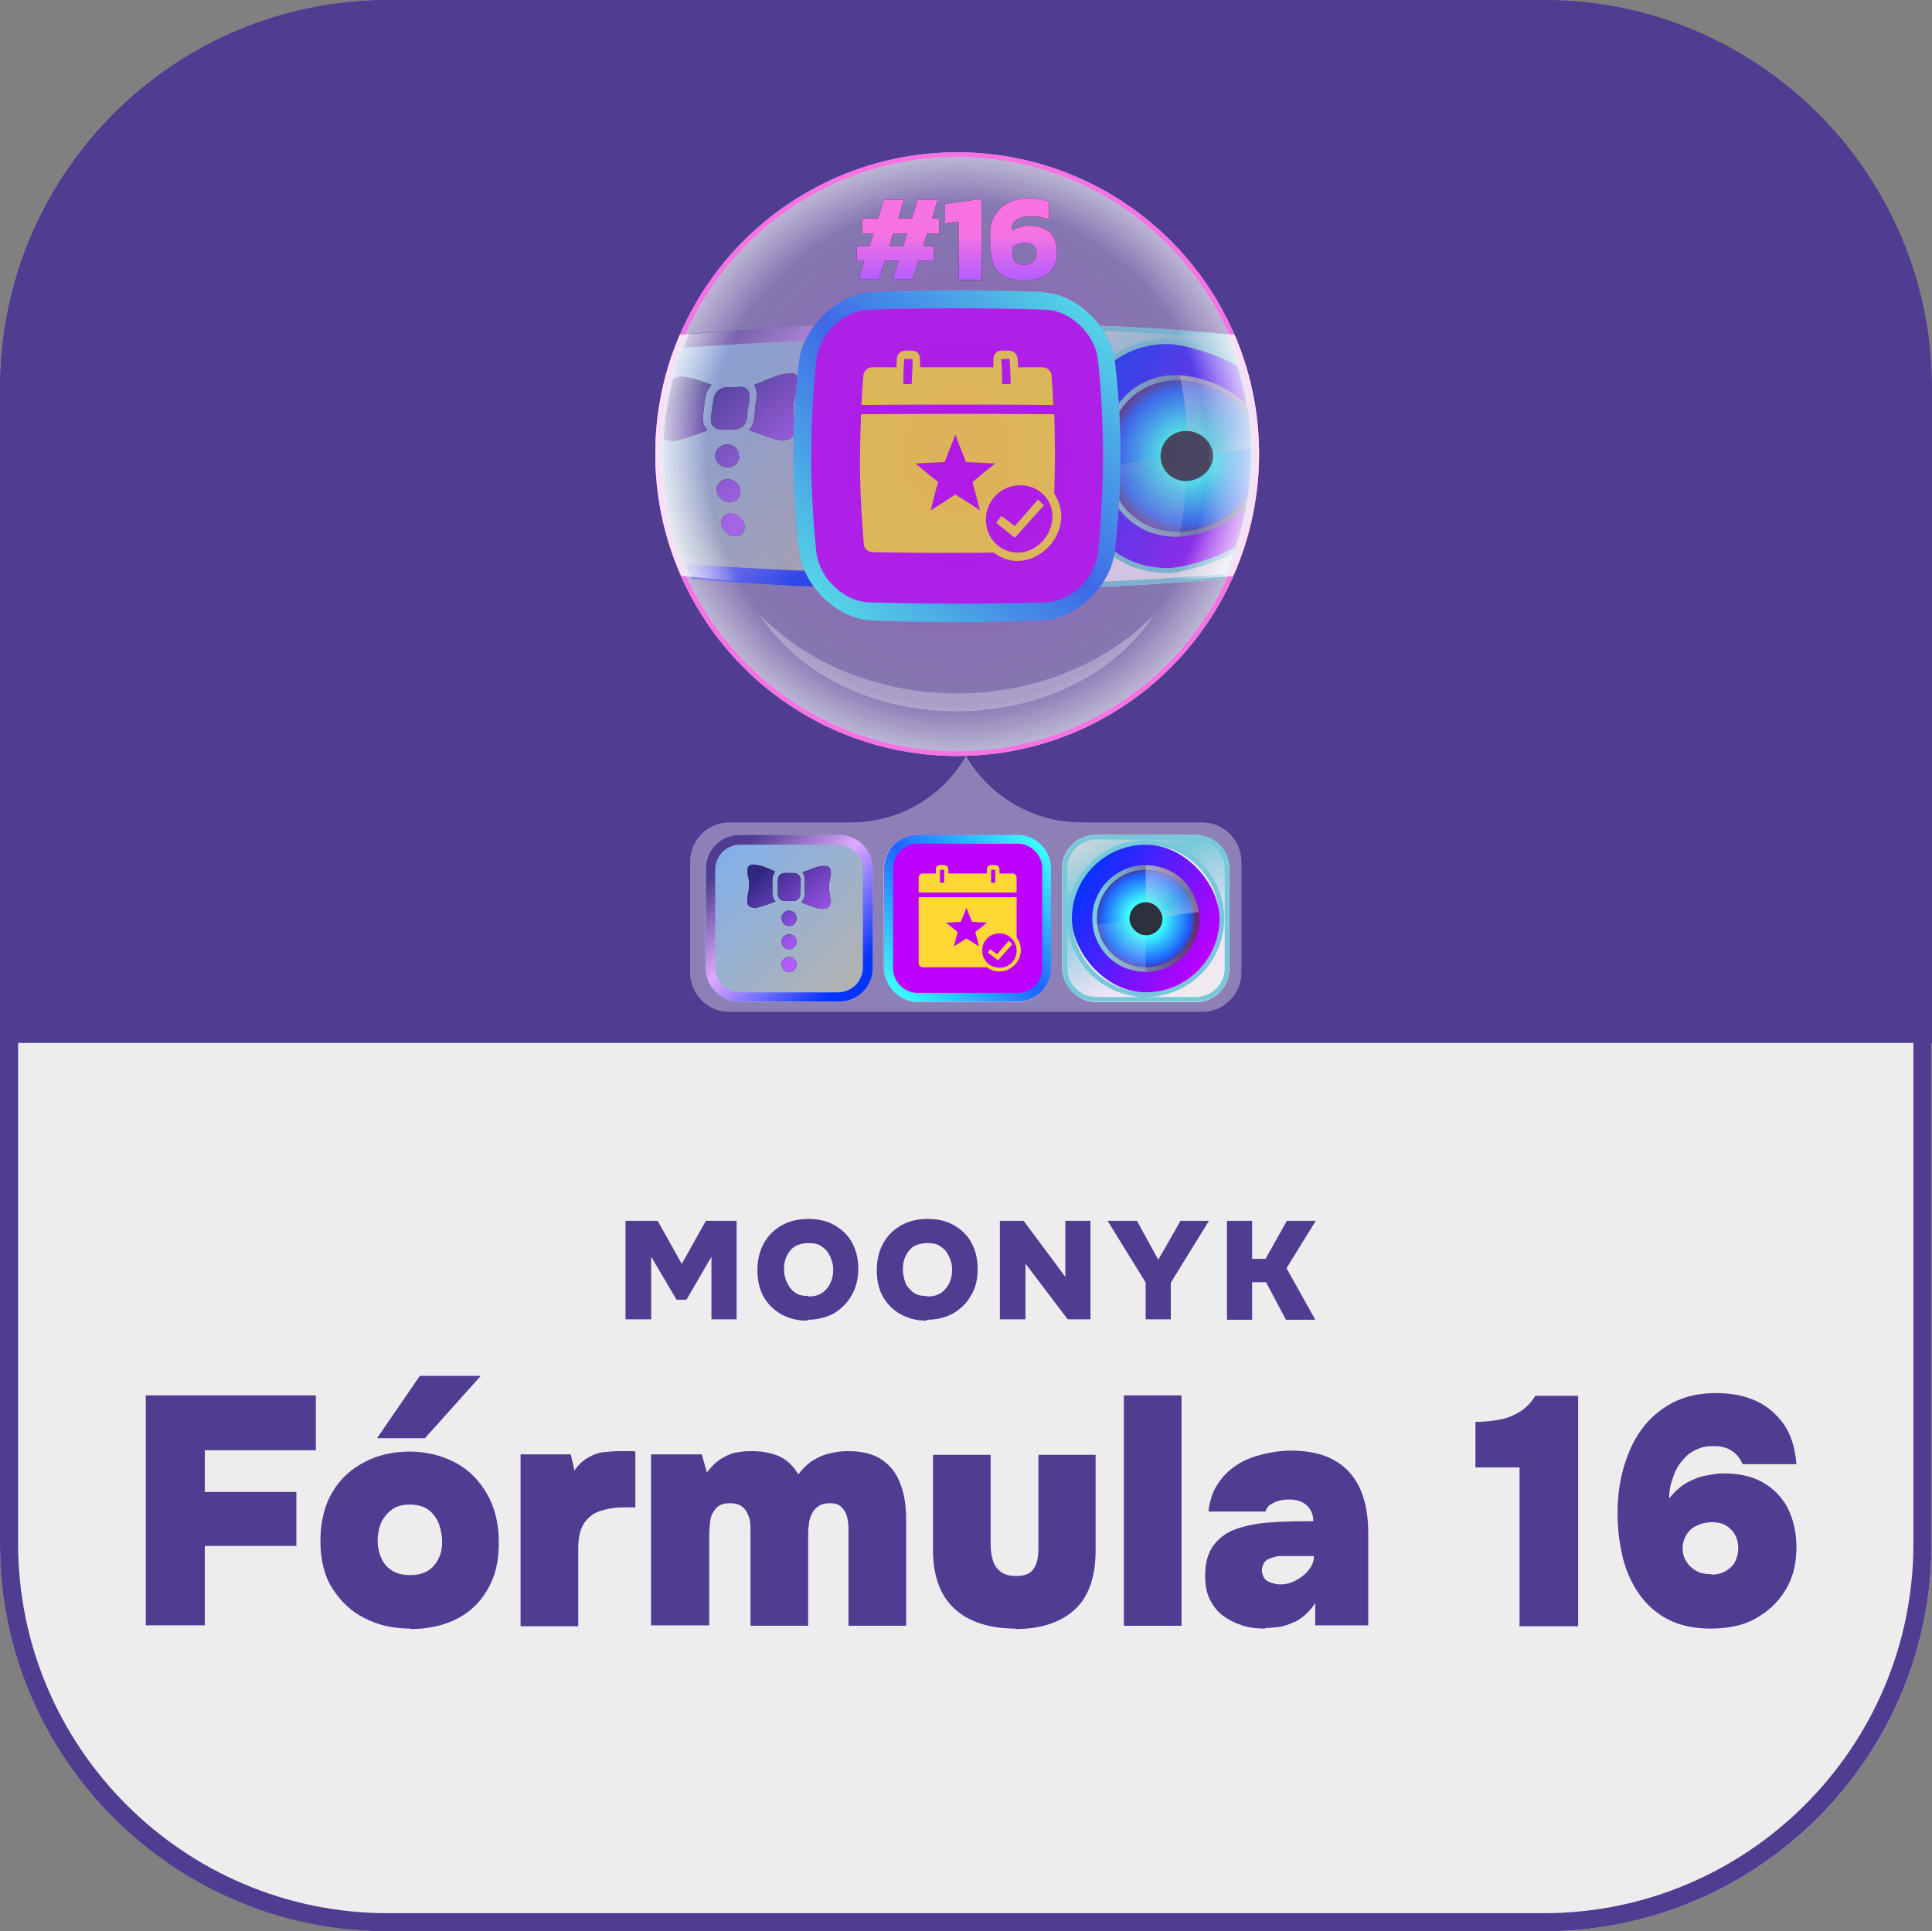 <?xml version="1.0" encoding="UTF-8"?> <svg xmlns="http://www.w3.org/2000/svg" xmlns:xlink="http://www.w3.org/1999/xlink" id="Capa_2" viewBox="0 0 41.6 41.59"><rect x="0" y="0" width="41.6" height="41.59" fill="#808080" stroke="none"/><defs><style>.cls-1{fill:url(#Degradado_sin_nombre_15);}.cls-1,.cls-2,.cls-3,.cls-4,.cls-5,.cls-6,.cls-7,.cls-8,.cls-9,.cls-10,.cls-11,.cls-12,.cls-13,.cls-14,.cls-15,.cls-16,.cls-17,.cls-18,.cls-19,.cls-20,.cls-21,.cls-22,.cls-23,.cls-24,.cls-25,.cls-26,.cls-27,.cls-28,.cls-29,.cls-30,.cls-31,.cls-32,.cls-33,.cls-34,.cls-35,.cls-36,.cls-37,.cls-38,.cls-39,.cls-40,.cls-41,.cls-42,.cls-43,.cls-44,.cls-45,.cls-46{stroke-width:0px;}.cls-2{fill:url(#Degradado_sin_nombre_30);}.cls-3{fill:url(#Degradado_sin_nombre_96);}.cls-4{opacity:.35;}.cls-4,.cls-46{fill:#fff;}.cls-47{clip-path:url(#clippath);}.cls-5{fill:none;}.cls-6{fill:url(#Degradado_sin_nombre_15-5);}.cls-6,.cls-7{opacity:.2;}.cls-7{fill:url(#Degradado_sin_nombre_15-2);}.cls-48{clip-path:url(#clippath-1);}.cls-8{fill:url(#Degradado_sin_nombre_138-10);}.cls-9{fill:url(#Degradado_sin_nombre_138-11);}.cls-10{fill:url(#Degradado_sin_nombre_138-12);}.cls-11{fill:url(#Degradado_sin_nombre_96-2);}.cls-12{fill:url(#Degradado_sin_nombre_15-4);}.cls-13{fill:url(#Degradado_sin_nombre_30-2);}.cls-14{fill:url(#Degradado_sin_nombre_136-2);}.cls-15{fill:url(#Degradado_sin_nombre_138-2);}.cls-16{fill:url(#Degradado_sin_nombre_138-6);}.cls-17{fill:url(#Degradado_sin_nombre_138-3);}.cls-18{fill:url(#Degradado_sin_nombre_138-4);}.cls-19{fill:url(#Degradado_sin_nombre_138-5);}.cls-20{fill:url(#Degradado_sin_nombre_138-9);}.cls-21{fill:url(#Degradado_sin_nombre_138-7);}.cls-22{fill:url(#Degradado_sin_nombre_138-8);}.cls-23{fill:url(#Degradado_sin_nombre_140-2);}.cls-24{fill:url(#Degradado_sin_nombre_111-2);}.cls-25{fill:url(#Degradado_sin_nombre_115-2);}.cls-26{fill:url(#Degradado_sin_nombre_15-6);}.cls-26,.cls-27{opacity:.4;}.cls-27{fill:url(#Degradado_sin_nombre_15-3);}.cls-49{opacity:.7;}.cls-29{fill:url(#Degradado_sin_nombre_193);}.cls-30{fill:url(#Degradado_sin_nombre_111);}.cls-31{fill:url(#Degradado_sin_nombre_115);}.cls-32{fill:url(#Degradado_sin_nombre_138);}.cls-33{fill:url(#Degradado_sin_nombre_136);}.cls-34{fill:url(#Degradado_sin_nombre_140);}.cls-35{fill:url(#Degradado_sin_nombre_187);}.cls-36{fill:url(#Degradado_sin_nombre_255);}.cls-37{fill:url(#Degradado_sin_nombre_252);}.cls-38{fill:#503c90;}.cls-39{fill:#76c9da;}.cls-40{fill:#2c313d;}.cls-41{fill:#dfaafe;}.cls-42{fill:#be00fe;}.cls-43{fill:#ededed;}.cls-44{fill:#f773e3;}.cls-45{fill:#fdd835;}.cls-46{opacity:.29;}</style><linearGradient id="Degradado_sin_nombre_15" x1="25.77" y1="21.68" x2="23.58" y2="17.88" gradientUnits="userSpaceOnUse"><stop offset="0" stop-color="#ededed"></stop><stop offset=".26" stop-color="#f3e5f5"></stop><stop offset=".72" stop-color="#76c9da"></stop><stop offset="1" stop-color="#cfd8dc"></stop></linearGradient><linearGradient id="Degradado_sin_nombre_111" x1="26.05" y1="20.58" x2="23.29" y2="18.98" gradientUnits="userSpaceOnUse"><stop offset="0" stop-color="#be00fe"></stop><stop offset="1" stop-color="#0533ff"></stop></linearGradient><radialGradient id="Degradado_sin_nombre_115" cx="24.67" cy="19.78" fx="24.67" fy="19.78" r="1.15" gradientUnits="userSpaceOnUse"><stop offset=".33" stop-color="#3cfefe"></stop><stop offset=".81" stop-color="#1f64fe"></stop><stop offset="1" stop-color="#5f2268"></stop></radialGradient><linearGradient id="Degradado_sin_nombre_96" x1="23.53" y1="19.78" x2="25.82" y2="19.78" gradientUnits="userSpaceOnUse"><stop offset=".07" stop-color="#79cadb"></stop><stop offset="1" stop-color="#65296c"></stop></linearGradient><linearGradient id="Degradado_sin_nombre_15-2" x1="24.67" y1="20.93" x2="23.95" y2="19.68" xlink:href="#Degradado_sin_nombre_15"></linearGradient><linearGradient id="Degradado_sin_nombre_15-3" x1="-1509.92" y1="-8605.29" x2="-1510.64" y2="-8606.53" gradientTransform="translate(-1485.25 -8586.65) rotate(-180)" xlink:href="#Degradado_sin_nombre_15"></linearGradient><linearGradient id="Degradado_sin_nombre_30" x1="19.24" y1="21.37" x2="22.42" y2="18.19" gradientUnits="userSpaceOnUse"><stop offset="0" stop-color="#3cfefe"></stop><stop offset=".5" stop-color="#1f64fe"></stop><stop offset="1" stop-color="#3cfefe"></stop></linearGradient><radialGradient id="Degradado_sin_nombre_193" cx="20.61" cy="9.78" fx="20.61" fy="9.78" r="6.5" gradientUnits="userSpaceOnUse"><stop offset="0" stop-color="#f773e3" stop-opacity=".4"></stop><stop offset=".8" stop-color="#fff" stop-opacity=".3"></stop></radialGradient><radialGradient id="Degradado_sin_nombre_187" cx="20.61" cy="9.78" fx="20.61" fy="9.78" r="6.5" gradientUnits="userSpaceOnUse"><stop offset=".83" stop-color="#fff" stop-opacity="0"></stop><stop offset="1" stop-color="#fff" stop-opacity=".5"></stop></radialGradient><linearGradient id="Degradado_sin_nombre_252" x1="20.98" y1="-206.11" x2="20.98" y2="-207.88" gradientTransform="translate(-.37 212.16)" gradientUnits="userSpaceOnUse"><stop offset="0" stop-color="#b15dff"></stop><stop offset=".57" stop-color="#f773e3"></stop></linearGradient><clipPath id="clippath"><circle class="cls-5" cx="20.61" cy="9.77" r="6.32"></circle></clipPath><linearGradient id="Degradado_sin_nombre_15-4" x1="26.8" y1="12.49" x2="23.57" y2="6.91" xlink:href="#Degradado_sin_nombre_15"></linearGradient><linearGradient id="Degradado_sin_nombre_111-2" x1="27.57" y1="11.17" x2="23.25" y2="8.68" xlink:href="#Degradado_sin_nombre_111"></linearGradient><radialGradient id="Degradado_sin_nombre_115-2" cx="25.56" cy="9.82" fx="25.56" fy="9.82" r="1.79" xlink:href="#Degradado_sin_nombre_115"></radialGradient><linearGradient id="Degradado_sin_nombre_96-2" x1="23.73" y1="9.82" x2="27.39" y2="9.82" xlink:href="#Degradado_sin_nombre_96"></linearGradient><linearGradient id="Degradado_sin_nombre_15-5" x1="25.46" y1="11.52" x2="24.39" y2="9.66" xlink:href="#Degradado_sin_nombre_15"></linearGradient><linearGradient id="Degradado_sin_nombre_15-6" x1="-1510.76" y1="-8594.66" x2="-1511.92" y2="-8596.68" gradientTransform="translate(-1485.25 -8586.65) rotate(-180)" xlink:href="#Degradado_sin_nombre_15"></linearGradient><linearGradient id="Degradado_sin_nombre_136" x1="18.12" y1="11.87" x2="14.19" y2="7.88" gradientUnits="userSpaceOnUse"><stop offset="0" stop-color="#b2b2b2"></stop><stop offset="1" stop-color="#85b0e7"></stop></linearGradient><linearGradient id="Degradado_sin_nombre_140" x1="18.03" y1="11.87" x2="14.09" y2="7.71" gradientUnits="userSpaceOnUse"><stop offset=".02" stop-color="#0533ff"></stop><stop offset=".54" stop-color="#dfaafe"></stop><stop offset=".96" stop-color="#503c90"></stop></linearGradient><linearGradient id="Degradado_sin_nombre_138" x1="17.68" y1="9.88" x2="15.5" y2="7.36" gradientUnits="userSpaceOnUse"><stop offset=".08" stop-color="#b15dff"></stop><stop offset=".9" stop-color="#312783"></stop></linearGradient><linearGradient id="Degradado_sin_nombre_138-2" x1="16.4" y1="10.72" x2="14.36" y2="8.36" xlink:href="#Degradado_sin_nombre_138"></linearGradient><linearGradient id="Degradado_sin_nombre_138-3" x1="17.04" y1="10.31" x2="14.93" y2="7.86" xlink:href="#Degradado_sin_nombre_138"></linearGradient><linearGradient id="Degradado_sin_nombre_138-4" x1="16.24" y1="11.2" x2="13.84" y2="8.42" xlink:href="#Degradado_sin_nombre_138"></linearGradient><linearGradient id="Degradado_sin_nombre_138-5" x1="15.95" y1="11.49" x2="13.46" y2="8.61" xlink:href="#Degradado_sin_nombre_138"></linearGradient><linearGradient id="Degradado_sin_nombre_138-6" x1="16.56" y1="10.87" x2="14.26" y2="8.21" xlink:href="#Degradado_sin_nombre_138"></linearGradient><linearGradient id="Degradado_sin_nombre_30-2" x1="17.65" y1="12.78" x2="23.57" y2="6.86" xlink:href="#Degradado_sin_nombre_30"></linearGradient><clipPath id="clippath-1"><polygon class="cls-5" points="27.64 12.33 25.1 12.51 15.77 12.51 13.98 12.33 14.16 7.25 15.75 7.12 25.17 7.11 26.93 7.23 27.64 12.33"></polygon></clipPath><radialGradient id="Degradado_sin_nombre_255" cx="20.61" cy="9.77" fx="20.61" fy="9.77" r="6.5" gradientUnits="userSpaceOnUse"><stop offset=".83" stop-color="#fff" stop-opacity="0"></stop><stop offset="1" stop-color="#fff" stop-opacity=".8"></stop></radialGradient><linearGradient id="Degradado_sin_nombre_136-2" x1="18.34" y1="21.14" x2="15.71" y2="18.49" xlink:href="#Degradado_sin_nombre_136"></linearGradient><linearGradient id="Degradado_sin_nombre_140-2" x1="18.27" y1="21.14" x2="15.65" y2="18.37" xlink:href="#Degradado_sin_nombre_140"></linearGradient><linearGradient id="Degradado_sin_nombre_138-7" x1="17.79" y1="-191.89" x2="16.31" y2="-193.61" gradientTransform="translate(0 212.16)" xlink:href="#Degradado_sin_nombre_138"></linearGradient><linearGradient id="Degradado_sin_nombre_138-8" x1="17.79" y1="-191.89" x2="16.31" y2="-193.61" gradientTransform="translate(0 212.16)" xlink:href="#Degradado_sin_nombre_138"></linearGradient><linearGradient id="Degradado_sin_nombre_138-9" x1="17.79" y1="-191.89" x2="16.31" y2="-193.61" gradientTransform="translate(0 212.16)" xlink:href="#Degradado_sin_nombre_138"></linearGradient><linearGradient id="Degradado_sin_nombre_138-10" x1="17.79" y1="-191.89" x2="16.31" y2="-193.61" gradientTransform="translate(0 212.16)" xlink:href="#Degradado_sin_nombre_138"></linearGradient><linearGradient id="Degradado_sin_nombre_138-11" x1="17.79" y1="-191.89" x2="16.31" y2="-193.61" gradientTransform="translate(0 212.16)" xlink:href="#Degradado_sin_nombre_138"></linearGradient><linearGradient id="Degradado_sin_nombre_138-12" x1="17.79" y1="-191.89" x2="16.31" y2="-193.61" gradientTransform="translate(0 212.16)" xlink:href="#Degradado_sin_nombre_138"></linearGradient></defs><g id="Capa_1-2"><rect class="cls-43" x="0" y="0" width="41.59" height="41.59" rx="8.35" ry="8.35"></rect><path class="cls-38" d="M33.24.4c4.39,0,7.96,3.57,7.96,7.95v24.89c0,4.39-3.57,7.96-7.96,7.96H8.35c-4.39,0-7.96-3.57-7.96-7.96V8.35C.4,3.97,3.97.4,8.35.4h24.89M33.24,0H8.35C3.74,0,0,3.74,0,8.35v24.89c0,4.61,3.74,8.35,8.35,8.35h24.89c4.61,0,8.35-3.74,8.35-8.35V8.35C41.59,3.74,37.85,0,33.24,0h0Z"></path><path class="cls-38" d="M41.6,22.47v-14.11C41.6,3.74,37.85,0,33.24,0H8.35C3.74,0,0,3.74,0,8.35v14.11h41.59Z"></path><path class="cls-41" d="M13.47,28.41v-2.12h.69l.52.93.52-.93h.66v2.12h-.54v-1.35l-.54.93h-.21l-.55-.93v1.35h-.54Z"></path><path class="cls-41" d="M17.39,28.44c-.22,0-.41-.05-.57-.14s-.29-.22-.38-.38c-.09-.16-.13-.35-.13-.57s.05-.42.14-.58.22-.29.38-.38c.16-.09.35-.14.57-.14s.4.04.56.13c.16.09.29.21.38.37.09.16.14.35.14.57s-.05.41-.14.57-.22.29-.38.39c-.17.09-.36.14-.58.14ZM17.41,27.92c.13,0,.23-.03.31-.09.08-.06.13-.13.17-.22s.05-.17.05-.26c0-.06,0-.13-.03-.2-.02-.07-.05-.13-.09-.19-.04-.06-.1-.1-.16-.14-.07-.04-.15-.05-.25-.05-.13,0-.23.03-.31.08-.08.06-.13.13-.17.22-.04.09-.05.18-.05.27s.02.18.06.27.09.16.17.22c.08.06.18.08.3.08Z"></path><path class="cls-41" d="M19.96,28.44c-.22,0-.41-.05-.57-.14-.16-.09-.29-.22-.38-.38s-.13-.35-.13-.57.05-.42.14-.58c.09-.16.22-.29.38-.38.16-.09.35-.14.57-.14s.4.04.56.13c.16.09.29.21.38.37s.14.35.14.57-.04.41-.14.57c-.09.17-.22.29-.38.39-.16.09-.36.14-.58.14ZM19.97,27.92c.13,0,.23-.03.31-.09.08-.06.13-.13.17-.22.04-.09.05-.17.05-.26,0-.06,0-.13-.03-.2-.02-.07-.05-.13-.09-.19-.04-.06-.1-.1-.16-.14-.07-.04-.15-.05-.25-.05-.13,0-.23.03-.31.08-.08.06-.13.13-.17.22s-.05.18-.05.27.02.18.05.27.1.16.17.22c.08.06.18.08.3.08Z"></path><path class="cls-41" d="M21.53,28.41v-2.12h.51l.9,1.21v-1.21h.54v2.12h-.49l-.91-1.2v1.2h-.54Z"></path><path class="cls-41" d="M24.67,28.41v-.79l-.82-1.33h.63l.46.84.48-.84h.61l-.82,1.33v.79h-.54Z"></path><path class="cls-41" d="M26.42,28.41v-2.12h.54v.82h.29l.46-.82h.62l-.63,1.02.62,1.11h-.63l-.43-.81h-.3v.81h-.54Z"></path><path class="cls-41" d="M3.14,35.01v-4.96h3.66v1.18h-2.39v.9h1.97v1.16h-1.97v1.71h-1.27Z"></path><path class="cls-41" d="M8.84,35.07c-.36,0-.69-.07-.98-.22-.29-.14-.52-.36-.7-.64s-.26-.63-.26-1.03.09-.77.26-1.05c.17-.29.41-.5.7-.65.29-.15.61-.22.96-.22s.68.08.97.23c.29.15.52.38.69.67s.26.64.26,1.06-.08.74-.25,1.02c-.16.28-.39.49-.67.63-.29.14-.61.21-.97.21ZM8.82,33.92c.18,0,.32-.04.42-.11.1-.07.17-.17.22-.28s.06-.23.06-.34-.02-.23-.06-.35-.11-.22-.21-.31c-.1-.08-.24-.13-.42-.13s-.32.04-.42.13c-.1.08-.18.19-.22.3s-.06.24-.06.35.02.23.07.35c.04.11.12.21.22.28s.24.11.42.11ZM8.12,30.97l.92-1.34h1.31l-1.2,1.34h-1.04Z"></path><path class="cls-41" d="M11.21,35.01v-3.69h1.08l.08.35c.09-.14.2-.23.31-.29.11-.06.22-.1.34-.11.11-.01.21-.02.31-.02.08,0,.15,0,.22,0,.07,0,.11,0,.13.01v1.2h-.24c-.17,0-.33.02-.49.07-.15.04-.27.13-.36.25-.09.12-.14.31-.14.56v1.68h-1.24Z"></path><path class="cls-41" d="M14.02,35.01v-3.69h1.09l.11.39c.11-.14.22-.25.35-.32.12-.07.24-.11.35-.12.11-.02.2-.02.27-.02.2,0,.38.03.56.1.17.07.32.2.44.4.11-.14.22-.25.35-.32.12-.07.25-.12.37-.14.12-.03.24-.04.35-.04.3,0,.54.06.72.18.18.12.32.29.4.51.09.22.13.48.13.78v2.29h-1.24v-2.06c0-.06,0-.12-.01-.18s-.02-.13-.05-.19c-.03-.06-.07-.11-.12-.15-.05-.04-.12-.06-.22-.06s-.18.02-.24.06-.11.09-.14.15c-.03.06-.06.13-.07.21s-.02.16-.02.23v1.99h-1.24v-2.07c0-.05,0-.11-.01-.17,0-.06-.03-.12-.06-.19-.03-.06-.07-.11-.13-.15-.06-.04-.14-.06-.24-.06-.14,0-.25.04-.31.12-.07.08-.11.17-.12.28-.01.11-.02.2-.02.28v1.95h-1.24Z"></path><path class="cls-41" d="M21.87,35.07c-.56,0-1-.14-1.31-.42s-.47-.71-.47-1.27v-2.05h1.24v1.95c0,.12.02.23.05.33.03.1.09.18.17.24.08.06.19.09.33.09.15,0,.27-.04.33-.1.07-.07.11-.16.13-.26.02-.11.02-.2.02-.3v-1.95h1.23v2.05c0,.6-.16,1.03-.47,1.3s-.73.4-1.26.4Z"></path><path class="cls-41" d="M24.2,35.01v-4.96h1.24v4.96h-1.24Z"></path><path class="cls-41" d="M27.23,35.07c-.17,0-.34-.02-.49-.07-.15-.05-.29-.12-.41-.21-.12-.09-.21-.21-.28-.35-.07-.14-.1-.31-.1-.5,0-.28.06-.5.18-.66.12-.16.28-.28.48-.35.2-.07.43-.12.69-.14.26-.02.53-.03.81-.03h.17c0-.09-.02-.17-.06-.24-.04-.07-.1-.13-.18-.17-.08-.04-.17-.06-.28-.06-.08,0-.16.01-.23.03-.08.02-.14.06-.19.09-.05.04-.08.09-.09.14h-1.23c.03-.23.09-.43.2-.59.11-.17.24-.3.41-.41.16-.11.35-.18.55-.23.2-.05.41-.08.63-.08.54,0,.95.15,1.23.45.28.3.42.74.42,1.33v1.98h-1.14v-.48c-.12.18-.26.31-.41.39-.15.07-.29.12-.41.13-.12.01-.21.02-.25.02ZM27.57,34.12c.12,0,.23-.03.34-.09.11-.06.2-.13.27-.22.07-.09.11-.18.11-.27v-.03h-.69c-.06,0-.11,0-.16.02-.05.01-.1.03-.14.05-.04.02-.07.05-.09.09s-.04.08-.04.14c0,.07.02.12.05.17s.08.08.14.1.13.04.2.04Z"></path><path class="cls-41" d="M32.72,35.01v-3.41h-.95v-.98c.2,0,.37-.02.53-.05.16-.03.3-.09.43-.17s.24-.2.33-.34h.92v4.96h-1.27Z"></path><path class="cls-41" d="M36.83,35.07c-.36,0-.67-.07-.92-.2-.25-.13-.46-.32-.62-.55-.16-.23-.28-.5-.35-.79-.07-.3-.11-.61-.11-.94,0-.35.04-.67.13-.98s.21-.59.39-.83c.17-.24.4-.43.66-.57.27-.14.58-.21.94-.21.31,0,.59.05.84.16.25.11.45.28.61.5.16.22.25.51.28.87h-1.16c-.04-.11-.11-.2-.22-.28s-.25-.11-.41-.11c-.13,0-.25.02-.35.07-.1.04-.19.1-.26.18-.07.07-.14.16-.19.26-.05.1-.08.2-.11.3s-.04.21-.04.32c.12-.15.25-.27.4-.35s.29-.13.43-.15c.14-.03.25-.04.33-.04.34,0,.62.06.85.19.23.13.41.31.54.55.12.24.19.52.19.85,0,.36-.08.67-.24.93-.16.26-.38.46-.65.61s-.6.21-.96.21ZM36.84,33.91c.14,0,.25-.03.34-.09s.15-.12.19-.21c.04-.09.06-.18.06-.27s-.02-.19-.06-.27-.1-.15-.19-.21-.19-.08-.32-.08-.24.03-.34.08-.17.12-.22.21c-.05.09-.07.18-.07.28,0,.09.02.18.07.26.05.09.12.16.21.21.09.06.21.08.35.08Z"></path><path class="cls-38" d="M13.47,28.41v-2.12h.69l.52.93.52-.93h.66v2.12h-.54v-1.35l-.54.93h-.21l-.55-.93v1.35h-.54Z"></path><path class="cls-38" d="M17.39,28.44c-.22,0-.41-.05-.57-.14s-.29-.22-.38-.38c-.09-.16-.13-.35-.13-.57s.05-.42.14-.58.22-.29.38-.38c.16-.09.35-.14.57-.14s.4.04.56.13c.16.09.29.21.38.37.09.16.14.35.14.57s-.05.41-.14.57-.22.29-.38.39c-.17.09-.36.14-.58.14ZM17.41,27.92c.13,0,.23-.03.31-.09.08-.06.13-.13.17-.22s.05-.17.05-.26c0-.06,0-.13-.03-.2-.02-.07-.05-.13-.09-.19-.04-.06-.1-.1-.16-.14-.07-.04-.15-.05-.25-.05-.13,0-.23.03-.31.08-.08.06-.13.13-.17.22-.04.09-.05.18-.05.27s.02.18.06.27.09.16.17.22c.08.06.18.08.3.08Z"></path><path class="cls-38" d="M19.96,28.44c-.22,0-.41-.05-.57-.14-.16-.09-.29-.22-.38-.38s-.13-.35-.13-.57.05-.42.14-.58c.09-.16.22-.29.38-.38.16-.09.35-.14.57-.14s.4.04.56.13c.16.09.29.21.38.37s.14.35.14.57-.04.41-.14.57c-.09.17-.22.29-.38.39-.16.09-.36.14-.58.14ZM19.97,27.92c.13,0,.23-.03.31-.09.08-.06.13-.13.17-.22.04-.09.05-.17.05-.26,0-.06,0-.13-.03-.2-.02-.07-.05-.13-.09-.19-.04-.06-.1-.1-.16-.14-.07-.04-.15-.05-.25-.05-.13,0-.23.03-.31.08-.08.06-.13.13-.17.22s-.05.18-.05.27.02.18.05.27.1.16.17.22c.08.06.18.08.3.08Z"></path><path class="cls-38" d="M21.53,28.41v-2.12h.51l.9,1.21v-1.21h.54v2.12h-.49l-.91-1.2v1.2h-.54Z"></path><path class="cls-38" d="M24.67,28.41v-.79l-.82-1.33h.63l.46.84.48-.84h.61l-.82,1.33v.79h-.54Z"></path><path class="cls-38" d="M26.42,28.41v-2.12h.54v.82h.29l.46-.82h.62l-.63,1.02.62,1.11h-.63l-.43-.81h-.3v.81h-.54Z"></path><path class="cls-38" d="M3.14,35.01v-4.96h3.66v1.18h-2.39v.9h1.97v1.16h-1.97v1.71h-1.27Z"></path><path class="cls-38" d="M8.84,35.07c-.36,0-.69-.07-.98-.22-.29-.14-.52-.36-.7-.64s-.26-.63-.26-1.03.09-.77.26-1.05c.17-.29.41-.5.7-.65.29-.15.61-.22.96-.22s.68.08.97.23c.29.15.52.38.69.67s.26.64.26,1.06-.08.74-.25,1.02c-.16.28-.39.49-.67.63-.29.14-.61.21-.97.21ZM8.82,33.92c.18,0,.32-.04.42-.11.1-.07.17-.17.22-.28s.06-.23.06-.34-.02-.23-.06-.35-.11-.22-.21-.31c-.1-.08-.24-.13-.42-.13s-.32.04-.42.13c-.1.08-.18.19-.22.3s-.06.24-.06.35.02.23.07.35c.04.11.12.21.22.28s.24.11.42.11ZM8.12,30.97l.92-1.34h1.31l-1.2,1.34h-1.04Z"></path><path class="cls-38" d="M11.21,35.01v-3.69h1.08l.08.35c.09-.14.2-.23.31-.29.11-.06.22-.1.34-.11.11-.01.21-.02.31-.02.08,0,.15,0,.22,0,.07,0,.11,0,.13.01v1.2h-.24c-.17,0-.33.02-.49.07-.15.04-.27.13-.36.25-.09.12-.14.31-.14.56v1.68h-1.24Z"></path><path class="cls-38" d="M14.02,35.01v-3.69h1.09l.11.39c.11-.14.22-.25.35-.32.12-.07.24-.11.35-.12.11-.02.2-.02.27-.02.2,0,.38.03.56.1.17.07.32.2.44.4.11-.14.22-.25.35-.32.12-.07.25-.12.37-.14.12-.03.24-.04.35-.04.3,0,.54.06.72.18.18.12.32.29.4.51.09.22.13.48.13.78v2.29h-1.24v-2.06c0-.06,0-.12-.01-.18s-.02-.13-.05-.19c-.03-.06-.07-.11-.12-.15-.05-.04-.12-.06-.22-.06s-.18.02-.24.06-.11.09-.14.15c-.03.06-.06.13-.07.21s-.02.16-.02.23v1.99h-1.24v-2.07c0-.05,0-.11-.01-.17,0-.06-.03-.12-.06-.19-.03-.06-.07-.11-.13-.15-.06-.04-.14-.06-.24-.06-.14,0-.25.04-.31.12-.07.08-.11.17-.12.28-.01.11-.02.2-.02.28v1.95h-1.24Z"></path><path class="cls-38" d="M21.87,35.07c-.56,0-1-.14-1.31-.42s-.47-.71-.47-1.27v-2.05h1.24v1.95c0,.12.02.23.05.33.03.1.09.18.17.24.08.06.19.09.33.09.15,0,.27-.04.33-.1.07-.07.11-.16.13-.26.02-.11.02-.2.02-.3v-1.95h1.23v2.05c0,.6-.16,1.03-.47,1.3s-.73.4-1.26.4Z"></path><path class="cls-38" d="M24.2,35.01v-4.96h1.24v4.96h-1.24Z"></path><path class="cls-38" d="M27.23,35.07c-.17,0-.34-.02-.49-.07-.15-.05-.29-.12-.41-.21-.12-.09-.21-.21-.28-.35-.07-.14-.1-.31-.1-.5,0-.28.06-.5.18-.66.12-.16.28-.28.48-.35.2-.07.43-.12.69-.14.26-.02.53-.03.81-.03h.17c0-.09-.02-.17-.06-.24-.04-.07-.1-.13-.18-.17-.08-.04-.17-.06-.28-.06-.08,0-.16.01-.23.03-.08.02-.14.06-.19.09-.05.04-.08.09-.09.14h-1.23c.03-.23.09-.43.2-.59.11-.17.24-.3.41-.41.16-.11.35-.18.55-.23.2-.05.41-.08.63-.08.54,0,.95.15,1.23.45.28.3.42.74.42,1.33v1.98h-1.14v-.48c-.12.18-.26.31-.41.39-.15.07-.29.12-.41.13-.12.01-.21.02-.25.02ZM27.57,34.12c.12,0,.23-.03.34-.09.11-.06.2-.13.27-.22.07-.09.11-.18.11-.27v-.03h-.69c-.06,0-.11,0-.16.02-.05.01-.1.03-.14.05-.04.02-.07.05-.09.09s-.04.08-.04.14c0,.07.02.12.05.17s.08.08.14.1.13.04.2.04Z"></path><path class="cls-38" d="M32.72,35.01v-3.41h-.95v-.98c.2,0,.37-.02.53-.05.16-.03.3-.09.43-.17s.24-.2.33-.34h.92v4.96h-1.27Z"></path><path class="cls-38" d="M36.83,35.07c-.36,0-.67-.07-.92-.2-.25-.13-.46-.32-.62-.55-.16-.23-.28-.5-.35-.79-.07-.3-.11-.61-.11-.94,0-.35.04-.67.13-.98s.21-.59.39-.83c.17-.24.4-.43.66-.57.27-.14.58-.21.94-.21.31,0,.59.05.84.16.25.11.45.28.61.5.16.22.25.51.28.87h-1.16c-.04-.11-.11-.2-.22-.28s-.25-.11-.41-.11c-.13,0-.25.02-.35.07-.1.04-.19.1-.26.18-.07.07-.14.16-.19.26-.05.1-.08.2-.11.3s-.04.21-.04.32c.12-.15.25-.27.4-.35s.29-.13.43-.15c.14-.03.25-.04.33-.04.34,0,.62.06.85.19.23.13.41.31.54.55.12.24.19.52.19.85,0,.36-.08.67-.24.93-.16.26-.38.46-.65.61s-.6.21-.96.21ZM36.84,33.91c.14,0,.25-.03.34-.09s.15-.12.19-.21c.04-.09.06-.18.06-.27s-.02-.19-.06-.27-.1-.15-.19-.21-.19-.08-.32-.08-.24.03-.34.08-.17.12-.22.21c-.05.09-.07.18-.07.28,0,.09.02.18.07.26.05.09.12.16.21.21.09.06.21.08.35.08Z"></path><path class="cls-4" d="M23.28,17.71c-1.02,0-1.97-.55-2.48-1.43h0s0,0,0,0c-.51.89-1.45,1.43-2.48,1.43h-2.62c-.46,0-.84.38-.84.84v2.4c0,.46.38.84.84.84h10.19c.46,0,.84-.38.84-.84v-2.4c0-.46-.38-.84-.84-.84h-2.62Z"></path><rect class="cls-43" x="22.87" y="17.98" width="3.6" height="3.6" rx=".72" ry=".72"></rect><path class="cls-1" d="M25.75,17.98h-2.15c-.4,0-.72.32-.72.72v2.15c0,.4.32.72.72.72h2.15c.4,0,.72-.32.72-.72v-2.15c0-.4-.32-.72-.72-.72ZM26.27,19.78c0,.88-.71,1.59-1.59,1.59h0c-.88,0-1.59-.71-1.59-1.59h0c0-.88.71-1.59,1.59-1.59h0c.88,0,1.59.71,1.59,1.59h0Z"></path><path class="cls-39" d="M25.75,18.08c.34,0,.62.28.62.62v2.15c0,.34-.28.62-.62.62h-2.15c-.34,0-.62-.28-.62-.62v-2.15c0-.34.28-.62.62-.62h2.15M24.67,21.47c.93,0,1.69-.76,1.69-1.69s-.76-1.69-1.69-1.69-1.69.76-1.69,1.69.76,1.69,1.69,1.69M25.75,17.98h-2.15c-.4,0-.72.32-.72.72v2.15c0,.4.32.72.72.72h2.15c.4,0,.72-.32.72-.72v-2.15c0-.4-.32-.72-.72-.72h0ZM24.67,21.37c-.88,0-1.59-.71-1.59-1.59s.71-1.59,1.59-1.59,1.59.71,1.59,1.59-.71,1.59-1.59,1.59h0Z"></path><rect class="cls-30" x="23.08" y="18.19" width="3.18" height="3.18" rx="1.59" ry="1.59"></rect><rect class="cls-31" x="23.53" y="18.63" width="2.29" height="2.29" rx="1.15" ry="1.15"></rect><path class="cls-3" d="M24.67,18.73c.58,0,1.05.47,1.05,1.05s-.47,1.05-1.05,1.05-1.05-.47-1.05-1.05.47-1.05,1.05-1.05M24.67,18.63c-.63,0-1.15.51-1.15,1.15s.51,1.15,1.15,1.15,1.15-.51,1.15-1.15-.51-1.15-1.15-1.15h0Z"></path><path class="cls-7" d="M24.67,19.78l-1.14.14s.09.96,1.14,1.01v-1.15Z"></path><path class="cls-27" d="M24.67,19.78l1.14-.14s-.09-.96-1.14-1.01v1.15Z"></path><rect class="cls-40" x="24.32" y="19.43" width=".71" height=".71" rx=".35" ry=".35"></rect><rect class="cls-43" x="19.03" y="17.98" width="3.6" height="3.6" rx=".72" ry=".72"></rect><path class="cls-42" d="M21.91,17.98h-2.15c-.4,0-.72.32-.72.72v2.15c0,.4.32.72.72.72h2.15c.4,0,.72-.32.72-.72v-2.15c0-.4-.32-.72-.72-.72Z"></path><path class="cls-2" d="M21.91,18.17c.29,0,.53.24.53.53v2.15c0,.29-.24.53-.53.53h-2.15c-.29,0-.53-.24-.53-.53v-2.15c0-.29.24-.53.53-.53h2.15M21.91,17.98h-2.15c-.4,0-.72.32-.72.72v2.15c0,.4.32.72.72.72h2.15c.4,0,.72-.32.72-.72v-2.15c0-.4-.32-.72-.72-.72h0Z"></path><path class="cls-45" d="M20.24,18.63c-.05,0-.09.04-.09.09v.09h-.28c-.05,0-.09.04-.09.09v.32h2.11v-.32c0-.05-.04-.09-.09-.09h-.28v-.09c0-.05-.04-.09-.09-.09h-.09c-.05,0-.09.04-.09.09v.09h-.83v-.09c0-.05-.04-.09-.09-.09h-.09ZM20.24,18.73h.09v.28h-.09v-.28ZM21.34,18.73h.09v.28h-.09v-.28ZM19.78,19.32v1.42c0,.05.04.09.09.09h1.38c.08.06.17.09.27.09.25,0,.46-.21.46-.46,0-.1-.03-.2-.09-.27v-.87h-2.11ZM20.81,19.55l.12.3.32.02-.25.2.05.19.03.12-.27-.17-.27.17.08-.31-.25-.2.32-.02.12-.3ZM21.52,20.1c.2,0,.37.16.37.37s-.16.37-.37.37-.37-.16-.37-.37.16-.37.37-.37ZM21.72,20.26l-.25.29-.15-.11-.05.07.22.17.31-.35-.07-.06Z"></path><circle class="cls-29" cx="20.61" cy="9.78" r="6.5"></circle><circle class="cls-35" cx="20.61" cy="9.78" r="6.5"></circle><circle class="cls-5" cx="20.61" cy="9.78" r="6.5"></circle><path class="cls-44" d="M20.61,3.38c3.53,0,6.4,2.87,6.4,6.4s-2.87,6.4-6.4,6.4-6.4-2.87-6.4-6.4,2.87-6.4,6.4-6.4M20.61,3.28c-3.59,0-6.5,2.91-6.5,6.5s2.91,6.5,6.5,6.5,6.5-2.91,6.5-6.5-2.91-6.5-6.5-6.5h0Z"></path><path class="cls-28" d="M18.62,5.62h-.17v-.32h.27l.09-.27h-.25v-.33h.35l.12-.4h.43l-.12.4h.3l.12-.4h.43l-.12.4h.15v.33h-.26l-.08.27h.23v.32h-.34l-.12.4h-.43l.13-.4h-.3l-.13.4h-.43l.12-.4ZM19.45,5.3l.08-.27h-.3l-.08.27h.3Z"></path><path class="cls-28" d="M20.64,4.77l-.29.04v-.42l.79-.11v1.75h-.5v-1.25Z"></path><path class="cls-28" d="M21.32,5.35v-.33c0-.14.03-.27.1-.38.07-.11.16-.2.28-.27.12-.06.27-.1.43-.1.09,0,.18,0,.25.02.07.01.14.03.21.05v.39c-.11-.05-.25-.07-.41-.07-.12,0-.22.02-.29.07-.07.05-.1.11-.1.18v.05s.1-.05.17-.07c.07-.02.13-.03.19-.03.21,0,.36.05.46.15s.15.24.15.43-.06.33-.17.44c-.12.11-.3.16-.54.16-.48,0-.72-.23-.72-.7ZM22.25,5.64s.07-.1.07-.17c0-.08-.02-.14-.06-.18-.04-.04-.11-.06-.2-.06-.08,0-.17.03-.26.08v.13c0,.09.02.15.06.2.04.04.11.06.19.06s.15-.02.2-.06Z"></path><path class="cls-37" d="M18.62,5.62h-.17v-.32h.27l.09-.27h-.25v-.33h.35l.12-.4h.43l-.12.4h.3l.12-.4h.43l-.12.4h.15v.33h-.26l-.08.27h.23v.32h-.34l-.12.4h-.43l.13-.4h-.3l-.13.4h-.43l.12-.4ZM19.45,5.3l.08-.27h-.3l-.08.27h.3Z"></path><path class="cls-37" d="M20.64,4.77l-.29.04v-.42l.79-.11v1.75h-.5v-1.25Z"></path><path class="cls-37" d="M21.32,5.35v-.33c0-.14.03-.27.1-.38.07-.11.16-.2.28-.27.12-.06.27-.1.43-.1.09,0,.18,0,.25.02.07.01.14.03.21.05v.39c-.11-.05-.25-.07-.41-.07-.12,0-.22.02-.29.07-.07.05-.1.11-.1.18v.05s.1-.05.17-.07c.07-.02.13-.03.19-.03.21,0,.36.05.46.15s.15.24.15.43-.06.33-.17.44c-.12.11-.3.16-.54.16-.48,0-.72-.23-.72-.7ZM22.25,5.64s.07-.1.07-.17c0-.08-.02-.14-.06-.18-.04-.04-.11-.06-.2-.06-.08,0-.17.03-.26.08v.13c0,.09.02.15.06.2.04.04.11.06.19.06s.15-.02.2-.06Z"></path><g class="cls-49"><g class="cls-47"><path class="cls-43" d="M26.72,7.22c-1.05-.1-2.1-.17-3.15-.21-.58-.03-.99.47-.95,1.11.05,1.15.05,2.25,0,3.41-.05.63.36,1.13.95,1.11,1.05-.04,2.1-.11,3.15-.21.58-.05,1.31-.55,1.48-1.11.31-.89.32-2.1,0-2.99-.18-.55-.9-1.05-1.48-1.11Z"></path><path class="cls-12" d="M23.58,12.58c-.56.02-.95-.45-.9-1.05.06-1.16.06-2.25,0-3.41-.04-.6.34-1.07.9-1.05,1.05.04,2.11.11,3.16.2.56.05,1.24.52,1.41,1.05.31.89.31,2.11,0,3-.16.53-.85,1-1.4,1.05-1.05.09-2.11.16-3.16.2ZM25.22,7.35c-1.39-.04-2.26,1.23-2.26,2.47,0,1.24.94,2.56,2.26,2.47,1.13-.08,2.94-1.09,2.94-2.47,0-1.37-1.77-2.32-2.94-2.47Z"></path><path class="cls-39" d="M26.76,7.32c.53.05,1.17.5,1.33,1,.31.89.31,2.11,0,3.01-.15.5-.8.95-1.33,1-1.05.09-2.11.16-3.17.2-.53.02-.9-.43-.86-1,.06-1.16.06-2.25,0-3.41-.04-.57.33-1.02.85-1,1.06.04,2.12.11,3.17.2M25.2,12.34c1.2-.15,2.99-1.1,3.02-2.52-.02-1.42-1.82-2.37-3.02-2.52-1.41-.04-2.26,1.21-2.3,2.52.05,1.31.89,2.56,2.3,2.52M26.72,7.22c-1.05-.1-2.1-.17-3.15-.21-.58-.03-.99.47-.95,1.11.05,1.15.05,2.25,0,3.41-.05.63.36,1.13.95,1.11,1.05-.04,2.1-.11,3.15-.21.58-.05,1.31-.55,1.48-1.11.31-.89.32-2.1,0-2.99-.18-.55-.9-1.05-1.48-1.11h0ZM25.23,12.23c-1.35.07-2.22-1.16-2.22-2.41,0-1.25.87-2.48,2.22-2.41,1.15.14,2.86,1.05,2.87,2.41-.02,1.36-1.71,2.27-2.87,2.41h0Z"></path><path class="cls-24" d="M28.1,9.82h0c-.02,1.36-1.71,2.27-2.87,2.41h0c-1.35.07-2.22-1.16-2.22-2.41h0c0-1.25.87-2.48,2.22-2.41h0c1.15.14,2.86,1.05,2.87,2.41Z"></path><path class="cls-25" d="M27.39,9.82h0c-.08,1.01-1.06,1.67-2,1.74h0c-.98.04-1.66-.75-1.66-1.74h0c0-.99.69-1.78,1.66-1.74h0c.94.07,1.93.73,2,1.74Z"></path><path class="cls-11" d="M25.41,8.19c.92.03,1.87.77,1.86,1.63,0,.86-.95,1.59-1.87,1.63-.92.03-1.57-.7-1.57-1.63,0-.92.65-1.66,1.57-1.63M25.39,8.08c-.98-.04-1.66.75-1.66,1.74,0,.99.69,1.78,1.66,1.74.94-.07,1.92-.73,2-1.74-.07-1.01-1.06-1.67-2-1.74h0Z"></path><path class="cls-6" d="M25.56,9.82c-.73.08-1.09.13-1.82.22,0,0,.05,1.51,1.65,1.52.13-.7.17-1.04.17-1.74Z"></path><path class="cls-26" d="M25.56,9.82c.73-.08,1.09-.13,1.82-.2,0,0-.35-1.4-1.98-1.54.14.69.17,1.04.17,1.74Z"></path><path class="cls-40" d="M26.12,9.82h0c0,.29-.27.53-.58.54h0c-.31,0-.55-.24-.55-.54h0c0-.3.24-.54.55-.54h0c.31,0,.58.25.58.54Z"></path><path class="cls-33" d="M17.65,7.01c-1.05.04-2.1.11-3.15.21-.58.05-1.31.55-1.48,1.11-.32.89-.31,2.11,0,2.99.18.55.9,1.05,1.48,1.11,1.05.1,2.1.17,3.15.21.58.03.99-.48.94-1.11-.06-1.16-.06-2.25,0-3.41.05-.63-.36-1.13-.94-1.11Z"></path><path class="cls-34" d="M17.65,7.01c-1.05.04-2.1.11-3.15.21-.58.05-1.31.55-1.48,1.11-.32.89-.31,2.11,0,2.99.18.55.9,1.05,1.48,1.11,1.05.1,2.1.17,3.15.21.58.03.99-.48.94-1.11-.06-1.16-.06-2.25,0-3.41.05-.63-.36-1.13-.94-1.11ZM18.27,11.47c.04.47-.27.85-.72.83-1.04-.04-2.09-.1-3.13-.18-.45-.03-.97-.41-1.09-.83-.29-.88-.29-2.07,0-2.95.12-.42.64-.8,1.09-.83,1.04-.08,2.09-.14,3.13-.18.45-.02.76.36.72.83-.06,1.13-.06,2.18,0,3.31Z"></path><g id="rB9V8F"><path class="cls-28" d="M16.13,9.26c.08-.09.11-.19.12-.3,0-.13.02-.26.04-.4.01-.1,0-.19-.05-.26,0,0,0,0,0-.01.07-.03.14-.06.22-.09.15-.06.29-.12.44-.15.05,0,.1-.01.15-.01.1,0,.15.07.14.17,0,.09-.03.17-.05.26-.07.2-.07.4-.03.6.02.08.02.17,0,.25-.02.06-.06.12-.13.14-.1.03-.19.02-.28,0-.16-.05-.33-.11-.49-.17-.02,0-.04-.02-.06-.02Z"></path><path class="cls-28" d="M15.22,9.27c-.07.03-.14.06-.21.08-.14.05-.27.09-.41.13-.07.02-.14.02-.21,0-.11-.02-.16-.08-.15-.19,0-.08.03-.15.05-.23.03-.12.08-.24.08-.36,0-.09,0-.17,0-.26,0-.07.02-.14.06-.21.03-.04.06-.07.1-.09.08-.03.15-.03.23-.02.2.03.38.1.56.17,0,0,0,0,0,0-.02.03-.04.05-.06.08-.04.06-.06.12-.07.18-.02.13-.04.27-.05.4-.01.11,0,.2.07.29Z"></path><path class="cls-28" d="M16.1,8.78c0,.08-.01.15-.02.23-.01.13-.12.23-.26.24-.1,0-.19,0-.29,0-.14,0-.23-.09-.22-.22.01-.15.03-.3.06-.45.02-.13.13-.23.27-.24.1,0,.2,0,.3-.01.13,0,.21.09.2.22,0,.08-.02.15-.03.23Z"></path><path class="cls-28" d="M15.71,10.81c-.15,0-.27-.11-.28-.25-.01-.13.1-.24.24-.24.14,0,.26.11.27.25.01.14-.09.25-.24.24Z"></path><path class="cls-28" d="M15.83,11.55c-.14,0-.27-.12-.3-.26-.02-.13.08-.24.21-.23.14,0,.27.12.29.25.02.14-.06.25-.21.24Z"></path><path class="cls-28" d="M15.92,9.82c0,.14-.11.25-.26.24-.15,0-.26-.11-.26-.25,0-.13.12-.24.26-.24.14,0,.25.11.25.25Z"></path><path class="cls-32" d="M16.13,9.26c.08-.09.11-.19.12-.3,0-.13.02-.26.04-.4.01-.1,0-.19-.05-.26,0,0,0,0,0-.01.07-.03.14-.06.22-.09.15-.06.29-.12.44-.15.05,0,.1-.01.15-.01.1,0,.15.07.14.17,0,.09-.03.17-.05.26-.07.2-.07.4-.03.6.02.08.02.17,0,.25-.02.06-.06.12-.13.14-.1.03-.19.02-.28,0-.16-.05-.33-.11-.49-.17-.02,0-.04-.02-.06-.02Z"></path><path class="cls-15" d="M15.22,9.27c-.07.03-.14.06-.21.08-.14.05-.27.09-.41.13-.07.02-.14.02-.21,0-.11-.02-.16-.08-.15-.19,0-.08.03-.15.05-.23.03-.12.08-.24.08-.36,0-.09,0-.17,0-.26,0-.07.02-.14.06-.21.03-.04.06-.07.1-.09.08-.03.15-.03.23-.02.2.03.38.1.56.17,0,0,0,0,0,0-.02.03-.04.05-.06.08-.04.06-.06.12-.07.18-.02.13-.04.27-.05.4-.01.11,0,.2.07.29Z"></path><path class="cls-17" d="M16.1,8.78c0,.08-.01.15-.02.23-.01.13-.12.23-.26.24-.1,0-.19,0-.29,0-.14,0-.23-.09-.22-.22.01-.15.03-.3.06-.45.02-.13.13-.23.27-.24.1,0,.2,0,.3-.01.13,0,.21.09.2.22,0,.08-.02.15-.03.23Z"></path><path class="cls-18" d="M15.71,10.81c-.15,0-.27-.11-.28-.25-.01-.13.1-.24.24-.24.14,0,.26.11.27.25.01.14-.09.25-.24.24Z"></path><path class="cls-19" d="M15.83,11.55c-.14,0-.27-.12-.3-.26-.02-.13.08-.24.21-.23.14,0,.27.12.29.25.02.14-.06.25-.21.24Z"></path><path class="cls-16" d="M15.92,9.82c0,.14-.11.25-.26.24-.15,0-.26-.11-.26-.25,0-.13.12-.24.26-.24.14,0,.25.11.25.25Z"></path></g><path class="cls-43" d="M22.47,6.29c-1.24-.05-2.47-.05-3.71,0-.69.03-1.42.69-1.55,1.46-.17,1.43-.17,2.73,0,4.15.12.77.86,1.43,1.54,1.46,1.24.05,2.47.05,3.71,0,.69-.03,1.42-.69,1.54-1.46.16-1.43.17-2.73,0-4.15-.12-.77-.86-1.43-1.54-1.45Z"></path><path class="cls-42" d="M22.47,6.29c-1.24-.05-2.47-.05-3.71,0-.69.03-1.42.69-1.55,1.46-.17,1.43-.17,2.73,0,4.15.12.77.86,1.43,1.54,1.46,1.24.05,2.47.05,3.71,0,.69-.03,1.42-.69,1.54-1.46.16-1.43.17-2.73,0-4.15-.12-.77-.86-1.43-1.54-1.45Z"></path><path class="cls-13" d="M22.52,6.67c.52.02,1.04.5,1.12,1.06.15,1.43.14,2.75,0,4.18-.08.57-.6,1.05-1.12,1.06-1.27.04-2.55.04-3.82,0-.52-.02-1.04-.5-1.12-1.06-.15-1.43-.15-2.75,0-4.18.08-.57.6-1.05,1.12-1.06,1.27-.04,2.55-.04,3.82,0M22.47,6.29c-1.24-.05-2.47-.05-3.71,0-.69.03-1.42.69-1.55,1.46-.17,1.43-.17,2.73,0,4.15.12.77.86,1.43,1.54,1.46,1.24.05,2.47.05,3.71,0,.69-.03,1.42-.69,1.54-1.46.16-1.43.17-2.73,0-4.15-.12-.77-.86-1.43-1.54-1.45h0Z"></path><path class="cls-45" d="M19.49,7.55c-.09,0-.18.08-.18.18,0,.07,0,.11-.01.18-.21,0-.32,0-.52,0-.1,0-.18.08-.19.18-.02.25-.03.38-.04.63,1.38-.01,2.75-.01,4.13,0-.01-.25-.02-.38-.04-.63,0-.1-.09-.18-.19-.18-.21,0-.32,0-.53,0,0-.07,0-.11-.01-.18,0-.1-.09-.18-.18-.18-.07,0-.1,0-.17,0-.09,0-.17.08-.17.18,0,.07,0,.11,0,.18-.63,0-.95,0-1.58,0,0-.07,0-.11,0-.18,0-.1-.07-.18-.17-.18-.07,0-.1,0-.17,0ZM19.48,7.73c.07,0,.1,0,.17,0,0,.22-.01.33-.02.54-.07,0-.11,0-.18,0,0-.22.01-.33.02-.54ZM21.57,7.73c.07,0,.1,0,.17,0,.01.22.02.33.02.54-.07,0-.11,0-.18,0,0-.22-.01-.33-.02-.54ZM18.54,8.92c-.04,1.12-.03,1.68.06,2.79,0,.1.09.18.19.18,1.04.02,1.56.02,2.61.01.14.11.31.18.51.18.47,0,.91-.42.94-.91.01-.2-.05-.39-.15-.54.02-.68.02-1.03,0-1.71-1.38-.01-2.76-.01-4.15,0ZM20.57,9.36c.09.24.14.36.23.59.25.01.38.02.63.03-.2.16-.3.24-.49.4.04.15.06.23.1.38.02.09.04.14.06.23-.21-.14-.31-.21-.53-.34-.21.14-.32.21-.53.34.06-.24.09-.37.16-.61-.2-.16-.3-.24-.49-.4.25-.01.38-.02.63-.03.09-.24.14-.35.23-.59ZM21.97,10.45c.4,0,.72.32.69.72s-.36.73-.75.73c-.38,0-.69-.32-.68-.72,0-.4.33-.73.73-.73ZM22.35,10.76c-.2.23-.3.34-.5.57-.11-.09-.17-.13-.29-.22-.04.06-.07.09-.11.15.16.13.24.19.4.32.25-.28.38-.42.63-.7-.05-.05-.08-.07-.13-.12Z"></path></g></g><path class="cls-46" d="M24.86,13.23c-1.84,2.78-6.67,2.79-8.51,0,2.22,2.27,6.28,2.27,8.51,0h0Z"></path><g class="cls-48"><circle class="cls-36" cx="20.61" cy="9.77" r="6.5"></circle><circle class="cls-5" cx="20.61" cy="9.77" r="6.5"></circle></g><rect class="cls-14" x="15.19" y="17.98" width="3.6" height="3.6" rx=".72" ry=".72"></rect><path class="cls-23" d="M18.07,17.98h-2.15c-.4,0-.72.32-.72.72v2.15c0,.4.32.72.72.72h2.15c.4,0,.72-.32.72-.72v-2.15c0-.4-.32-.72-.72-.72ZM18.58,20.83c0,.3-.24.54-.54.54h-2.1c-.3,0-.54-.24-.54-.54v-2.1c0-.3.24-.54.54-.54h2.1c.3,0,.54.24.54.54v2.1Z"></path><g id="rB9V8F-2"><path class="cls-28" d="M17.27,19.41c.05-.06.06-.12.06-.19,0-.09,0-.17,0-.26,0-.06-.01-.12-.05-.17,0,0,0,0,0,0,.04-.02.09-.04.13-.05.09-.04.18-.07.27-.09.03,0,.06,0,.1,0,.06,0,.1.05.11.11,0,.06,0,.11-.02.17-.03.13-.02.26,0,.38.01.05.02.11,0,.16,0,.04-.03.07-.08.09-.06.02-.12.01-.18,0-.1-.03-.21-.07-.31-.11-.01,0-.03-.01-.04-.02Z"></path><path class="cls-28" d="M16.7,19.41s-.09.04-.13.05c-.08.03-.17.06-.25.08-.04.01-.09.01-.13,0-.07-.02-.1-.06-.1-.13,0-.05,0-.1.02-.16.01-.08.03-.16.02-.24,0-.06-.02-.12-.03-.18,0-.05,0-.1,0-.14.01-.03.03-.04.05-.06.05-.02.1-.01.15,0,.14.02.26.08.39.14,0,0,0,0,0,0-.01.02-.02.03-.03.05-.02.04-.03.08-.03.12,0,.09,0,.18,0,.27,0,.07.01.14.06.19Z"></path><path class="cls-28" d="M17.23,19.1s0,.1,0,.15c0,.09-.06.15-.15.15-.06,0-.12,0-.18,0-.09,0-.15-.06-.15-.15,0-.1,0-.2,0-.3,0-.09.06-.15.15-.15.06,0,.13,0,.19,0,.09,0,.15.07.15.15,0,.05,0,.1,0,.15Z"></path><path class="cls-28" d="M16.99,20.44c-.09,0-.16-.07-.16-.16,0-.09.07-.16.16-.16.09,0,.16.07.16.16,0,.09-.07.16-.16.16Z"></path><path class="cls-28" d="M16.99,20.93c-.09,0-.16-.07-.16-.16,0-.09.07-.16.16-.16.09,0,.16.07.16.16,0,.09-.07.16-.16.16Z"></path><path class="cls-28" d="M17.15,19.78c0,.09-.07.16-.16.16-.09,0-.16-.07-.16-.17,0-.09.08-.16.16-.16.09,0,.16.07.16.16Z"></path><path class="cls-21" d="M17.27,19.41c.05-.06.06-.12.06-.19,0-.09,0-.17,0-.26,0-.06-.01-.12-.05-.17,0,0,0,0,0,0,.04-.02.09-.04.13-.05.09-.04.18-.07.27-.09.03,0,.06,0,.1,0,.06,0,.1.05.11.11,0,.06,0,.11-.02.17-.03.13-.02.26,0,.38.01.05.02.11,0,.16,0,.04-.03.07-.08.09-.06.02-.12.01-.18,0-.1-.03-.21-.07-.31-.11-.01,0-.03-.01-.04-.02Z"></path><path class="cls-22" d="M16.7,19.41s-.09.04-.13.05c-.08.03-.17.06-.25.08-.04.01-.09.01-.13,0-.07-.02-.1-.06-.1-.13,0-.05,0-.1.02-.16.01-.08.03-.16.02-.24,0-.06-.02-.12-.03-.18,0-.05,0-.1,0-.14.01-.03.03-.04.05-.06.05-.02.1-.01.15,0,.14.02.26.08.39.14,0,0,0,0,0,0-.01.02-.02.03-.03.05-.02.04-.03.08-.03.12,0,.09,0,.18,0,.27,0,.07.01.14.06.19Z"></path><path class="cls-20" d="M17.23,19.1s0,.1,0,.15c0,.09-.06.15-.15.15-.06,0-.12,0-.18,0-.09,0-.15-.06-.15-.15,0-.1,0-.2,0-.3,0-.09.06-.15.15-.15.06,0,.13,0,.19,0,.09,0,.15.07.15.15,0,.05,0,.1,0,.15Z"></path><path class="cls-8" d="M16.99,20.44c-.09,0-.16-.07-.16-.16,0-.09.07-.16.16-.16.09,0,.16.07.16.16,0,.09-.07.16-.16.16Z"></path><path class="cls-9" d="M16.99,20.93c-.09,0-.16-.07-.16-.16,0-.09.07-.16.16-.16.09,0,.16.07.16.16,0,.09-.07.16-.16.16Z"></path><path class="cls-10" d="M17.15,19.78c0,.09-.07.16-.16.16-.09,0-.16-.07-.16-.17,0-.09.08-.16.16-.16.09,0,.16.07.16.16Z"></path></g></g></svg> 